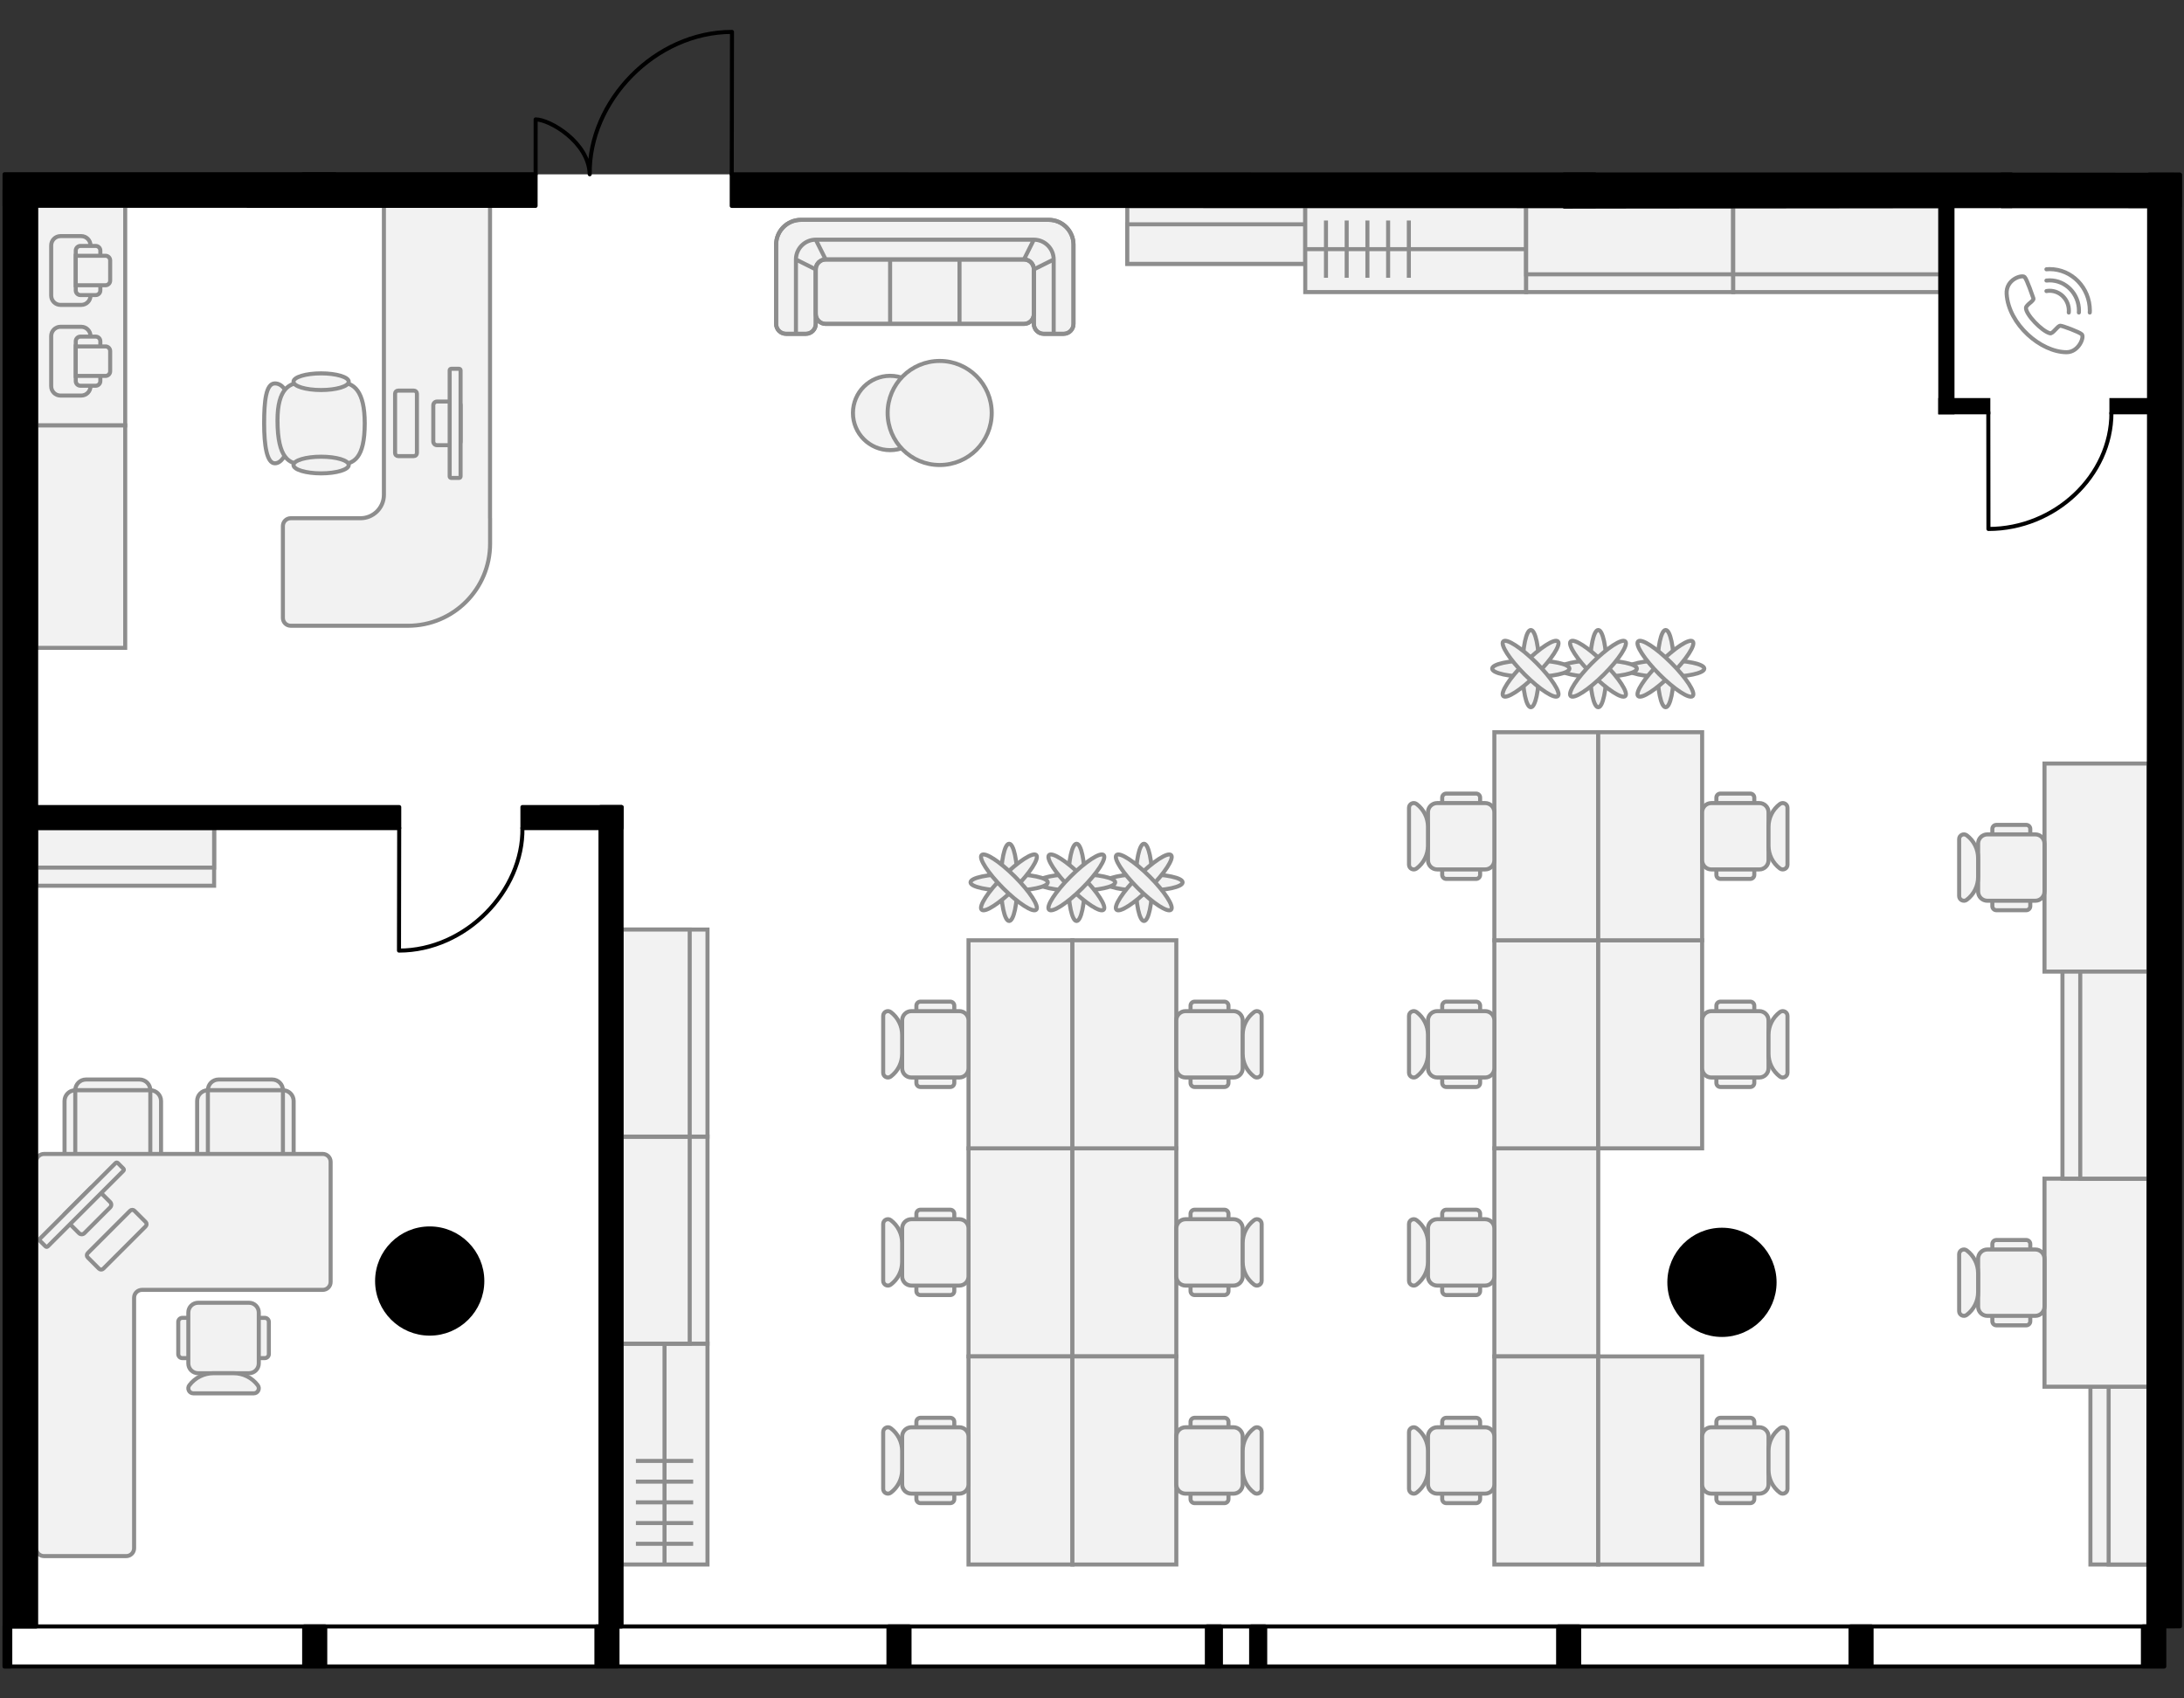 <?xml version="1.0" encoding="utf-8"?>
<!-- Generator: Adobe Illustrator 26.0.2, SVG Export Plug-In . SVG Version: 6.00 Build 0)  -->
<svg version="1.1" xmlns="http://www.w3.org/2000/svg" xmlns:xlink="http://www.w3.org/1999/xlink" x="0px" y="0px"
	 viewBox="0 0 540 420" style="enable-background:new 0 0 540 420;" xml:space="preserve">
<rect x="0" y="0" width="540" height="420" fill="#333333" stroke="none"/>
<style type="text/css">
	.st0{fill:#FFFFFF;}
	.st1{fill:none;stroke:#000000;stroke-linecap:round;stroke-linejoin:round;}
	.st2{fill:#F2F2F2;stroke:#8D8D8D;}
	.st3{fill:#F2F2F2;stroke:#8D8D8D;stroke-linecap:round;stroke-linejoin:round;}
	.st4{fill:none;stroke:#8D8D8D;}
	.st5{fill:none;stroke:#8D8D8D;stroke-linecap:round;stroke-linejoin:round;stroke-miterlimit:10;}
	.st6{stroke:#000000;stroke-linecap:round;stroke-linejoin:round;}
	.st7{stroke:#000000;stroke-miterlimit:10;}
	.st8{stroke:#000000;}
</style>
<g id="Floor">
	<polygon class="st0" points="535.094,412.107 535.093,402.21 539,402.184 539,43.146 1.134,43.095 1,412.107 	"/>
</g>
<g id="Windows">
	<rect x="1.126" y="402.21" class="st1" width="533.968" height="9.899"/>
</g>
<g id="Furniture">
	<g>
		<rect x="8.937" y="204.779" class="st2" width="44.003" height="14.257"/>
		<rect x="8.937" y="204.779" class="st2" width="44.003" height="9.773"/>
	</g>
	<g>
		<g>
			<path class="st3" d="M51.397,269.61c0-1.466,1.187-2.654,2.651-2.654h13.255c1.464,0,2.651,1.188,2.651,2.654v15.922
				c0,1.466-1.187,2.654-2.651,2.654H54.048c-1.464,0-2.651-1.188-2.651-2.654V269.61z"/>
			<path class="st3" d="M69.953,269.61c1.464,0,2.651,1.188,2.651,2.654v13.268c0,1.466-1.187,2.654-2.651,2.654H51.397
				c-1.464,0-2.651-1.188-2.651-2.654v-13.268c0-1.466,1.187-2.654,2.651-2.654H69.953z"/>
			<path class="st3" d="M51.397,269.61h18.557v15.922c0,1.466-1.187,2.654-2.651,2.654H54.048c-1.464,0-2.651-1.188-2.651-2.654
				V269.61z"/>
		</g>
		<g>
			<path class="st3" d="M18.609,269.61c0-1.466,1.187-2.654,2.651-2.654h13.255c1.464,0,2.651,1.188,2.651,2.654v15.922
				c0,1.466-1.187,2.654-2.651,2.654H21.26c-1.464,0-2.651-1.188-2.651-2.654V269.61z"/>
			<path class="st3" d="M37.166,269.61c1.464,0,2.651,1.188,2.651,2.654v13.268c0,1.466-1.187,2.654-2.651,2.654H18.609
				c-1.464,0-2.651-1.188-2.651-2.654v-13.268c0-1.466,1.187-2.654,2.651-2.654H37.166z"/>
			<path class="st3" d="M18.609,269.61h18.557v15.922c0,1.466-1.187,2.654-2.651,2.654H21.26c-1.464,0-2.651-1.188-2.651-2.654
				V269.61z"/>
		</g>
		<g>
			<path class="st2" d="M66.474,334.852v-7.955c0-0.552-0.448-1-1-1H45.076c-0.552,0-1,0.448-1,1l0,7.955c0,0.552,0.448,1,1,1
				h20.398C66.026,335.852,66.474,335.405,66.474,334.852z"/>
			<path class="st2" d="M63.985,337.172v-12.595c0-1.333-1.08-2.413-2.413-2.413H48.977c-1.333,0-2.413,1.08-2.413,2.413l0,12.595
				c0,1.333,1.08,2.413,2.413,2.413l12.595,0C62.905,339.585,63.985,338.505,63.985,337.172z"/>
			<path class="st2" d="M46.813,342.572c1.41-1.88,3.622-2.986,5.973-2.986h4.977c2.351,0,4.563,1.106,5.973,2.986l0,0
				c0.615,0.82,0.03,1.991-0.995,1.991H47.809C46.784,344.562,46.199,343.392,46.813,342.572L46.813,342.572z"/>
		</g>
		<path class="st3" d="M79.796,285.362H10.884c-1.076,0-1.948,0.872-1.948,1.948v22.426v9.242v63.888
			c0,1.076,0.872,1.948,1.948,1.948h20.324c1.076,0,1.948-0.872,1.948-1.948v-61.941c0-1.076,0.872-1.948,1.948-1.948h44.693
			c1.076,0,1.948-0.872,1.948-1.948v-29.72C81.744,286.234,80.872,285.362,79.796,285.362z"/>
		<g>
			<path class="st3" d="M33.239,299.412l2.782,2.782c0.294,0.294,0.294,0.772,0,1.066l-10.478,10.478
				c-0.294,0.294-0.772,0.294-1.066,0l-2.782-2.782c-0.294-0.294-0.294-0.772,0-1.066l10.478-10.478
				C32.467,299.118,32.944,299.118,33.239,299.412z"/>
			<path class="st3" d="M23.752,293.774l3.478,3.478c0.368,0.368,0.368,0.965,0,1.332l-6.364,6.364
				c-0.368,0.368-0.965,0.368-1.332,0l-3.478-3.478c-0.368-0.368-0.368-0.965,0-1.332l6.364-6.364
				C22.787,293.406,23.384,293.406,23.752,293.774z"/>
			<path class="st3" d="M29.124,287.602l1.391,1.391c0.147,0.147,0.147,0.386,0,0.533l-18.708,18.708
				c-0.147,0.147-0.386,0.147-0.533,0l-1.391-1.391c-0.147-0.147-0.147-0.386,0-0.533l18.708-18.708
				C28.738,287.454,28.977,287.454,29.124,287.602z"/>
		</g>
	</g>
	<g>
		<g>
			<rect x="153.686" y="332.268" class="st2" width="21.245" height="54.622"/>
			<line class="st4" x1="157.227" y1="381.767" x2="171.39" y2="381.767"/>
			<line class="st4" x1="157.227" y1="376.644" x2="171.39" y2="376.644"/>
			<line class="st4" x1="157.227" y1="371.521" x2="171.39" y2="371.521"/>
			<line class="st4" x1="157.227" y1="366.398" x2="171.39" y2="366.398"/>
			<line class="st4" x1="157.227" y1="361.276" x2="171.39" y2="361.276"/>
			<line class="st4" x1="164.308" y1="386.89" x2="164.308" y2="332.268"/>
		</g>
		<g>
			<rect x="153.686" y="281.069" class="st2" width="21.245" height="51.198"/>
			<rect x="153.686" y="281.069" class="st2" width="16.848" height="51.198"/>
		</g>
		<g>
			<rect x="153.686" y="229.871" class="st2" width="21.245" height="51.198"/>
			<rect x="153.686" y="229.871" class="st2" width="16.848" height="51.198"/>
		</g>
	</g>
	<g>
		<g>
			<path class="st2" d="M239.471,283.98h25.688v51.455h-25.688V283.98z"/>
			<path class="st2" d="M239.471,232.525h25.688v51.455h-25.688V232.525z"/>
			<path class="st2" d="M239.471,335.435h25.688v51.455h-25.688V335.435z"/>
			<path class="st2" d="M265.16,283.98h25.688v51.455H265.16V283.98z"/>
			<path class="st2" d="M265.16,232.525h25.688v51.455H265.16V232.525z"/>
			<path class="st2" d="M265.16,335.435h25.688v51.455H265.16V335.435z"/>
			<g>
				<path class="st2" d="M302.743,371.713h-7.378c-0.552,0-1-0.448-1-1v-19.101c0-0.552,0.448-1,1-1h7.378c0.552,0,1,0.448,1,1
					v19.101C303.743,371.265,303.295,371.713,302.743,371.713z"/>
				<path class="st2" d="M304.986,369.368h-11.866c-1.255,0-2.273-1.018-2.273-2.273V355.23c0-1.255,1.018-2.273,2.273-2.273h11.866
					c1.255,0,2.273,1.018,2.273,2.273v11.866C307.26,368.351,306.242,369.368,304.986,369.368z"/>
				<path class="st2" d="M310.073,353.191c0.773-0.579,1.876-0.028,1.876,0.938v14.067c0,0.966-1.103,1.517-1.876,0.938l0,0
					c-1.771-1.328-2.813-3.412-2.813-5.627v-4.689C307.26,356.603,308.302,354.519,310.073,353.191L310.073,353.191z"/>
			</g>
			<g>
				<path class="st2" d="M302.743,320.258h-7.378c-0.552,0-1-0.448-1-1v-19.101c0-0.552,0.448-1,1-1h7.378c0.552,0,1,0.448,1,1
					v19.101C303.743,319.81,303.295,320.258,302.743,320.258z"/>
				<path class="st2" d="M304.986,317.914h-11.866c-1.255,0-2.273-1.018-2.273-2.273v-11.866c0-1.255,1.018-2.273,2.273-2.273
					h11.866c1.255,0,2.273,1.018,2.273,2.273v11.866C307.26,316.896,306.242,317.914,304.986,317.914z"/>
				<path class="st2" d="M310.073,301.736c0.773-0.579,1.876-0.028,1.876,0.938v14.067c0,0.966-1.103,1.517-1.876,0.938l0,0
					c-1.771-1.328-2.813-3.412-2.813-5.627v-4.689C307.26,305.149,308.302,303.064,310.073,301.736L310.073,301.736z"/>
			</g>
			<g>
				<path class="st2" d="M302.743,268.803h-7.378c-0.552,0-1-0.448-1-1v-19.101c0-0.552,0.448-1,1-1h7.378c0.552,0,1,0.448,1,1
					v19.101C303.743,268.355,303.295,268.803,302.743,268.803z"/>
				<path class="st2" d="M304.986,266.459h-11.866c-1.255,0-2.273-1.018-2.273-2.273V252.32c0-1.255,1.018-2.273,2.273-2.273h11.866
					c1.255,0,2.273,1.018,2.273,2.273v11.866C307.26,265.441,306.242,266.459,304.986,266.459z"/>
				<path class="st2" d="M310.073,250.281c0.773-0.579,1.876-0.028,1.876,0.938v14.067c0,0.966-1.103,1.517-1.876,0.938l0,0
					c-1.771-1.328-2.813-3.412-2.813-5.627v-4.689C307.26,253.694,308.302,251.609,310.073,250.281L310.073,250.281z"/>
			</g>
			<g>
				<path class="st2" d="M227.576,371.713h7.378c0.552,0,1-0.448,1-1v-19.101c0-0.552-0.448-1-1-1h-7.378c-0.552,0-1,0.448-1,1
					v19.101C226.576,371.265,227.024,371.713,227.576,371.713z"/>
				<path class="st2" d="M225.333,369.368h11.866c1.255,0,2.273-1.018,2.273-2.273V355.23c0-1.255-1.018-2.273-2.273-2.273h-11.866
					c-1.255,0-2.273,1.018-2.273,2.273v11.866C223.06,368.351,224.077,369.368,225.333,369.368z"/>
				<path class="st2" d="M220.246,353.191c1.771,1.328,2.813,3.412,2.813,5.627v4.689c0,2.214-1.042,4.299-2.813,5.627l0,0
					c-0.773,0.579-1.876,0.028-1.876-0.938v-14.067C218.371,353.163,219.474,352.612,220.246,353.191L220.246,353.191z"/>
			</g>
			<g>
				<path class="st2" d="M227.576,320.258h7.378c0.552,0,1-0.448,1-1v-19.101c0-0.552-0.448-1-1-1h-7.378c-0.552,0-1,0.448-1,1
					v19.101C226.576,319.81,227.024,320.258,227.576,320.258z"/>
				<path class="st2" d="M225.333,317.914h11.866c1.255,0,2.273-1.018,2.273-2.273v-11.866c0-1.255-1.018-2.273-2.273-2.273h-11.866
					c-1.255,0-2.273,1.018-2.273,2.273v11.866C223.06,316.896,224.077,317.914,225.333,317.914z"/>
				<path class="st2" d="M220.246,301.736c1.771,1.328,2.813,3.412,2.813,5.627v4.689c0,2.214-1.042,4.299-2.813,5.627l0,0
					c-0.773,0.579-1.876,0.028-1.876-0.938v-14.067C218.371,301.708,219.474,301.157,220.246,301.736L220.246,301.736z"/>
			</g>
			<g>
				<path class="st2" d="M227.576,268.803h7.378c0.552,0,1-0.448,1-1v-19.101c0-0.552-0.448-1-1-1h-7.378c-0.552,0-1,0.448-1,1
					v19.101C226.576,268.355,227.024,268.803,227.576,268.803z"/>
				<path class="st2" d="M225.333,266.459h11.866c1.255,0,2.273-1.018,2.273-2.273V252.32c0-1.255-1.018-2.273-2.273-2.273h-11.866
					c-1.255,0-2.273,1.018-2.273,2.273v11.866C223.06,265.441,224.077,266.459,225.333,266.459z"/>
				<path class="st2" d="M220.246,250.281c1.771,1.328,2.813,3.412,2.813,5.627v4.689c0,2.214-1.042,4.299-2.813,5.627l0,0
					c-0.773,0.579-1.876,0.028-1.876-0.938v-14.067C218.371,250.253,219.474,249.702,220.246,250.281L220.246,250.281z"/>
			</g>
		</g>
		<g>
			<g>
				<ellipse class="st2" cx="282.855" cy="218.203" rx="2.047" ry="9.551"/>
				<ellipse class="st2" cx="282.855" cy="218.203" rx="9.551" ry="2.047"/>
				
					<ellipse transform="matrix(0.707 -0.707 0.707 0.707 -71.446 263.919)" class="st2" cx="282.855" cy="218.203" rx="9.551" ry="2.047"/>
				
					<ellipse transform="matrix(0.707 -0.707 0.707 0.707 -71.446 263.919)" class="st2" cx="282.855" cy="218.203" rx="2.047" ry="9.551"/>
			</g>
			<g>
				<ellipse class="st2" cx="266.185" cy="218.203" rx="2.047" ry="9.551"/>
				<ellipse class="st2" cx="266.185" cy="218.203" rx="9.551" ry="2.047"/>
				
					<ellipse transform="matrix(0.707 -0.707 0.707 0.707 -76.329 252.132)" class="st2" cx="266.185" cy="218.203" rx="2.047" ry="9.551"/>
				
					<ellipse transform="matrix(0.707 -0.707 0.707 0.707 -76.329 252.132)" class="st2" cx="266.185" cy="218.203" rx="9.551" ry="2.047"/>
			</g>
			<g>
				<ellipse class="st2" cx="249.516" cy="218.203" rx="2.047" ry="9.551"/>
				<ellipse class="st2" cx="249.516" cy="218.203" rx="9.551" ry="2.047"/>
				
					<ellipse transform="matrix(0.707 -0.707 0.707 0.707 -81.211 240.344)" class="st2" cx="249.516" cy="218.203" rx="9.551" ry="2.047"/>
				
					<ellipse transform="matrix(0.707 -0.707 0.707 0.707 -81.211 240.344)" class="st2" cx="249.516" cy="218.203" rx="2.047" ry="9.551"/>
			</g>
		</g>
	</g>
	<g>
		<path class="st2" d="M369.483,283.98h25.688v51.455h-25.688V283.98z"/>
		<path class="st2" d="M369.483,232.525h25.688v51.455h-25.688V232.525z"/>
		<path class="st2" d="M369.483,335.435h25.688v51.454h-25.688V335.435z"/>
		<path class="st2" d="M395.171,232.525h25.688v51.455h-25.688V232.525z"/>
		<path class="st2" d="M395.171,335.435h25.688v51.455h-25.688V335.435z"/>
		<g>
			<path class="st2" d="M432.754,371.713h-7.378c-0.552,0-1-0.448-1-1v-19.101c0-0.552,0.448-1,1-1h7.378c0.552,0,1,0.448,1,1
				v19.101C433.754,371.265,433.307,371.713,432.754,371.713z"/>
			<path class="st2" d="M434.998,369.368h-11.866c-1.255,0-2.273-1.018-2.273-2.273V355.23c0-1.255,1.018-2.273,2.273-2.273h11.866
				c1.255,0,2.273,1.018,2.273,2.273v11.866C437.271,368.351,436.253,369.368,434.998,369.368z"/>
			<path class="st2" d="M440.085,353.191c0.773-0.579,1.876-0.028,1.876,0.938v14.067c0,0.966-1.103,1.517-1.876,0.938l0,0
				c-1.771-1.328-2.813-3.412-2.813-5.627v-4.689C437.271,356.603,438.313,354.519,440.085,353.191L440.085,353.191z"/>
		</g>
		<g>
			<path class="st2" d="M432.754,268.803h-7.378c-0.552,0-1-0.448-1-1v-19.101c0-0.552,0.448-1,1-1h7.378c0.552,0,1,0.448,1,1
				v19.101C433.754,268.355,433.307,268.803,432.754,268.803z"/>
			<path class="st2" d="M434.998,266.459h-11.866c-1.255,0-2.273-1.018-2.273-2.273V252.32c0-1.255,1.018-2.273,2.273-2.273h11.866
				c1.255,0,2.273,1.018,2.273,2.273v11.866C437.271,265.441,436.253,266.459,434.998,266.459z"/>
			<path class="st2" d="M440.085,250.281c0.773-0.579,1.876-0.028,1.876,0.938v14.067c0,0.966-1.103,1.517-1.876,0.938l0,0
				c-1.771-1.328-2.813-3.412-2.813-5.627v-4.689C437.271,253.694,438.313,251.609,440.085,250.281L440.085,250.281z"/>
		</g>
		<g>
			<path class="st2" d="M357.588,371.713h7.378c0.552,0,1-0.448,1-1v-19.101c0-0.552-0.448-1-1-1h-7.378c-0.552,0-1,0.448-1,1
				v19.101C356.588,371.265,357.036,371.713,357.588,371.713z"/>
			<path class="st2" d="M355.344,369.368h11.866c1.255,0,2.273-1.018,2.273-2.273V355.23c0-1.255-1.018-2.273-2.273-2.273h-11.866
				c-1.255,0-2.273,1.018-2.273,2.273v11.866C353.071,368.351,354.089,369.368,355.344,369.368z"/>
			<path class="st2" d="M350.258,353.191c1.771,1.328,2.813,3.412,2.813,5.627v4.689c0,2.214-1.042,4.299-2.813,5.627l0,0
				c-0.773,0.579-1.876,0.028-1.876-0.938v-14.067C348.382,353.163,349.485,352.612,350.258,353.191L350.258,353.191z"/>
		</g>
		<g>
			<path class="st2" d="M357.588,320.258h7.378c0.552,0,1-0.448,1-1v-19.101c0-0.552-0.448-1-1-1h-7.378c-0.552,0-1,0.448-1,1
				v19.101C356.588,319.81,357.036,320.258,357.588,320.258z"/>
			<path class="st2" d="M355.344,317.914h11.866c1.255,0,2.273-1.018,2.273-2.273v-11.866c0-1.255-1.018-2.273-2.273-2.273h-11.866
				c-1.255,0-2.273,1.018-2.273,2.273v11.866C353.071,316.896,354.089,317.914,355.344,317.914z"/>
			<path class="st2" d="M350.258,301.736c1.771,1.328,2.813,3.412,2.813,5.627v4.689c0,2.214-1.042,4.299-2.813,5.627l0,0
				c-0.773,0.579-1.876,0.028-1.876-0.938v-14.067C348.382,301.708,349.485,301.157,350.258,301.736L350.258,301.736z"/>
		</g>
		<g>
			<path class="st2" d="M357.588,268.803h7.378c0.552,0,1-0.448,1-1v-19.101c0-0.552-0.448-1-1-1h-7.378c-0.552,0-1,0.448-1,1
				v19.101C356.588,268.355,357.036,268.803,357.588,268.803z"/>
			<path class="st2" d="M355.344,266.459h11.866c1.255,0,2.273-1.018,2.273-2.273V252.32c0-1.255-1.018-2.273-2.273-2.273h-11.866
				c-1.255,0-2.273,1.018-2.273,2.273v11.866C353.071,265.441,354.089,266.459,355.344,266.459z"/>
			<path class="st2" d="M350.258,250.281c1.771,1.328,2.813,3.412,2.813,5.627v4.689c0,2.214-1.042,4.299-2.813,5.627l0,0
				c-0.773,0.579-1.876,0.028-1.876-0.938v-14.067C348.382,250.253,349.485,249.702,350.258,250.281L350.258,250.281z"/>
		</g>
		<path class="st2" d="M369.483,181.07h25.688v51.455h-25.688V181.07z"/>
		<path class="st2" d="M395.171,181.07h25.688v51.455h-25.688V181.07z"/>
		<g>
			<path class="st2" d="M432.754,217.348h-7.378c-0.552,0-1-0.448-1-1v-19.101c0-0.552,0.448-1,1-1h7.378c0.552,0,1,0.448,1,1
				v19.101C433.754,216.901,433.307,217.348,432.754,217.348z"/>
			<path class="st2" d="M434.998,215.004h-11.866c-1.255,0-2.273-1.018-2.273-2.273v-11.866c0-1.255,1.018-2.273,2.273-2.273h11.866
				c1.255,0,2.273,1.018,2.273,2.273v11.866C437.271,213.986,436.253,215.004,434.998,215.004z"/>
			<path class="st2" d="M440.085,198.826c0.773-0.579,1.876-0.028,1.876,0.938v14.067c0,0.966-1.103,1.517-1.876,0.938l0,0
				c-1.771-1.328-2.813-3.412-2.813-5.627v-4.689C437.271,202.239,438.313,200.155,440.085,198.826L440.085,198.826z"/>
		</g>
		<g>
			<path class="st2" d="M357.588,217.348h7.378c0.552,0,1-0.448,1-1v-19.101c0-0.552-0.448-1-1-1h-7.378c-0.552,0-1,0.448-1,1
				v19.101C356.588,216.901,357.036,217.348,357.588,217.348z"/>
			<path class="st2" d="M355.344,215.004h11.866c1.255,0,2.273-1.018,2.273-2.273v-11.866c0-1.255-1.018-2.273-2.273-2.273h-11.866
				c-1.255,0-2.273,1.018-2.273,2.273v11.866C353.071,213.986,354.089,215.004,355.344,215.004z"/>
			<path class="st2" d="M350.258,198.826c1.771,1.328,2.813,3.412,2.813,5.627v4.689c0,2.214-1.042,4.299-2.813,5.627l0,0
				c-0.773,0.579-1.876,0.028-1.876-0.938v-14.067C348.382,198.798,349.485,198.247,350.258,198.826L350.258,198.826z"/>
		</g>
		<g>
			<g>
				<ellipse class="st2" cx="411.841" cy="165.347" rx="2.047" ry="9.551"/>
				<ellipse class="st2" cx="411.841" cy="165.347" rx="9.551" ry="2.047"/>
				
					<ellipse transform="matrix(0.707 -0.707 0.707 0.707 3.708 339.645)" class="st2" cx="411.841" cy="165.347" rx="9.551" ry="2.047"/>
				
					<ellipse transform="matrix(0.707 -0.707 0.707 0.707 3.708 339.645)" class="st2" cx="411.841" cy="165.347" rx="2.047" ry="9.551"/>
			</g>
			<g>
				<ellipse class="st2" cx="395.171" cy="165.347" rx="2.047" ry="9.551"/>
				<ellipse class="st2" cx="395.171" cy="165.347" rx="9.551" ry="2.047"/>
				
					<ellipse transform="matrix(0.707 -0.707 0.707 0.707 -1.175 327.857)" class="st2" cx="395.171" cy="165.347" rx="2.047" ry="9.551"/>
				
					<ellipse transform="matrix(0.707 -0.707 0.707 0.707 -1.175 327.857)" class="st2" cx="395.171" cy="165.347" rx="9.551" ry="2.047"/>
			</g>
			<g>
				<ellipse class="st2" cx="378.501" cy="165.347" rx="2.047" ry="9.551"/>
				<ellipse class="st2" cx="378.501" cy="165.347" rx="9.551" ry="2.047"/>
				
					<ellipse transform="matrix(0.707 -0.707 0.707 0.707 -6.058 316.07)" class="st2" cx="378.501" cy="165.347" rx="9.551" ry="2.047"/>
				
					<ellipse transform="matrix(0.707 -0.707 0.707 0.707 -6.058 316.07)" class="st2" cx="378.501" cy="165.347" rx="2.047" ry="9.551"/>
			</g>
		</g>
	</g>
	<g>
		<g>
			<rect x="516.862" y="342.923" class="st2" width="14.334" height="43.967"/>
			<rect x="521.37" y="342.923" class="st2" width="9.826" height="43.967"/>
		</g>
		<g>
			<path class="st2" d="M531.196,240.27h-25.688v-51.454h25.688V240.27z"/>
			<g>
				<path class="st2" d="M493.613,203.992h7.378c0.552,0,1,0.448,1,1v19.101c0,0.552-0.448,1-1,1h-7.378c-0.552,0-1-0.448-1-1
					v-19.101C492.613,204.44,493.061,203.992,493.613,203.992z"/>
				<path class="st2" d="M491.369,206.337h11.866c1.255,0,2.273,1.018,2.273,2.273v11.866c0,1.255-1.018,2.273-2.273,2.273h-11.866
					c-1.255,0-2.273-1.018-2.273-2.273V208.61C489.096,207.355,490.114,206.337,491.369,206.337z"/>
				<path class="st2" d="M486.283,222.514c-0.773,0.579-1.876,0.028-1.876-0.938v-14.067c0-0.966,1.103-1.517,1.876-0.938l0,0
					c1.771,1.328,2.813,3.412,2.813,5.627v4.689C489.096,219.102,488.054,221.186,486.283,222.514L486.283,222.514z"/>
			</g>
		</g>
		<g>
			<path class="st2" d="M531.196,342.923h-25.688v-51.454h25.688V342.923z"/>
			<g>
				<path class="st2" d="M493.613,306.645h7.378c0.552,0,1,0.448,1,1v19.101c0,0.552-0.448,1-1,1h-7.378c-0.552,0-1-0.448-1-1
					v-19.101C492.613,307.093,493.061,306.645,493.613,306.645z"/>
				<path class="st2" d="M491.369,308.99h11.866c1.255,0,2.273,1.018,2.273,2.273v11.866c0,1.255-1.018,2.273-2.273,2.273h-11.866
					c-1.255,0-2.273-1.018-2.273-2.273v-11.866C489.096,310.008,490.114,308.99,491.369,308.99z"/>
				<path class="st2" d="M486.283,325.167c-0.773,0.579-1.876,0.028-1.876-0.938v-14.067c0-0.966,1.103-1.517,1.876-0.938l0,0
					c1.771,1.328,2.813,3.412,2.813,5.627v4.689C489.096,321.755,488.054,323.839,486.283,325.167L486.283,325.167z"/>
			</g>
		</g>
		<g>
			<rect x="509.951" y="240.27" class="st2" width="21.245" height="51.198"/>
			<rect x="514.349" y="240.27" class="st2" width="16.848" height="51.198"/>
		</g>
	</g>
	<g>
		
			<rect x="8.937" y="50.875" transform="matrix(-1 -1.676736e-08 1.676736e-08 -1 39.896 156.081)" class="st2" width="22.022" height="54.331"/>
		
			<rect x="8.937" y="105.206" transform="matrix(-1 -2.821474e-08 2.821474e-08 -1 39.896 265.411)" class="st2" width="22.022" height="54.999"/>
		<g>
			<path class="st2" d="M14.959,80.809h5.117c1.272,0,2.302,1.031,2.302,2.302v12.408c0,1.272-1.031,2.302-2.302,2.302h-5.117
				c-1.272,0-2.302-1.031-2.302-2.302V83.112C12.657,81.84,13.688,80.809,14.959,80.809z"/>
			<path class="st2" d="M19.884,83.24h3.773c0.636,0,1.151,0.515,1.151,1.151v9.849c0,0.636-0.515,1.151-1.151,1.151h-3.773
				c-0.636,0-1.151-0.515-1.151-1.151v-9.849C18.733,83.755,19.248,83.24,19.884,83.24z"/>
			<path class="st2" d="M26.088,85.67h-7.355v7.291h7.355c0.636,0,1.151-0.515,1.151-1.151v-4.989
				C27.239,86.186,26.724,85.67,26.088,85.67z"/>
		</g>
		<g>
			<path class="st2" d="M14.959,58.388h5.117c1.272,0,2.302,1.031,2.302,2.302v12.408c0,1.272-1.031,2.302-2.302,2.302h-5.117
				c-1.272,0-2.302-1.031-2.302-2.302V60.69C12.657,59.418,13.688,58.388,14.959,58.388z"/>
			<path class="st2" d="M19.884,60.818h3.773c0.636,0,1.151,0.515,1.151,1.151v9.849c0,0.636-0.515,1.151-1.151,1.151h-3.773
				c-0.636,0-1.151-0.515-1.151-1.151v-9.849C18.733,61.333,19.248,60.818,19.884,60.818z"/>
			<path class="st2" d="M26.088,63.248h-7.355v7.291h7.355c0.636,0,1.151-0.515,1.151-1.151v-4.989
				C27.239,63.764,26.724,63.248,26.088,63.248z"/>
		</g>
	</g>
	<g>
		<path class="st3" d="M121.162,128.154l0-77.245l-26.239,0l0,71.449c0,3.201-2.595,5.796-5.796,5.796l-17.248,0
			c-1.067,0-1.932,0.865-1.932,1.932l0,22.728c0,1.067,0.865,1.932,1.932,1.932l29.012,0c11.203,0,20.286-9.082,20.285-20.286
			l0-6.306H121.162z"/>
		<g>
			<path class="st3" d="M102.337,112.792h-3.903c-0.413,0-0.748-0.335-0.748-0.748l0-14.699c0-0.413,0.335-0.748,0.748-0.748
				l3.903,0c0.413,0,0.748,0.335,0.748,0.748l0,14.699C103.084,112.457,102.75,112.792,102.337,112.792z"/>
			<path class="st3" d="M112.946,110.093h-4.879c-0.516,0-0.935-0.418-0.935-0.935l0-8.927c0-0.516,0.418-0.935,0.935-0.935h4.879
				c0.516,0,0.935,0.418,0.935,0.935l0,8.927C113.881,109.674,113.462,110.093,112.946,110.093z"/>
			<path class="st3" d="M113.507,118.19l-1.951,0c-0.206,0-0.374-0.167-0.374-0.374l0-26.244c0-0.206,0.167-0.374,0.374-0.374h1.951
				c0.206,0,0.374,0.167,0.374,0.374l0,26.244C113.881,118.023,113.714,118.19,113.507,118.19z"/>
		</g>
		<g>
			<path class="st3" d="M72.565,104.693c0,2.128-1.518,9.877-4.602,9.877c-1.988,0-2.656-4.422-2.656-9.876
				c0-5.454,0.437-9.876,2.656-9.876C71.599,94.819,72.565,102.255,72.565,104.693z"/>
			<path class="st3" d="M84.222,114.784l-9.466,0c-3.201,0-6.143-1.356-6.143-10.846c0-7.805,2.942-9.334,6.143-9.334l9.466,0
				c3.201,0,5.959,1.992,5.959,10.09C90.181,113.383,87.423,114.784,84.222,114.784z"/>
			<ellipse class="st3" cx="79.396" cy="94.391" rx="6.831" ry="2.061"/>
			<ellipse class="st3" cx="79.396" cy="114.998" rx="6.831" ry="2.061"/>
		</g>
	</g>
	<g id="Диван_со_столом_00000023251287179403270220000000085641609683194502_">
		<g id="Диван_00000013893847037998776380000000283060869936952971_">
			<path class="st2" d="M191.897,60.494c0-3.384,2.744-6.127,6.127-6.127h61.273c3.384,0,6.127,2.743,6.127,6.127v19.608
				c0,1.354-1.097,2.451-2.451,2.451h-4.902c-1.354,0-2.451-1.097-2.451-2.451v-13.48c0-1.354-1.097-2.451-2.451-2.451h-49.019
				c-1.354,0-2.451,1.097-2.451,2.451v13.48c0,1.354-1.097,2.451-2.451,2.451h-4.902c-1.354,0-2.451-1.097-2.451-2.451V60.494z"/>
			<path class="st2" d="M201.701,66.622c0-1.354,1.097-2.451,2.451-2.451h15.931h17.157h15.931c1.354,0,2.451,1.097,2.451,2.451
				v11.029c0,1.354-1.097,2.451-2.451,2.451H237.24h-17.157h-15.931c-1.354,0-2.451-1.097-2.451-2.451V66.622z"/>
			<path class="st4" d="M258.073,82.553h4.902c1.354,0,2.451-1.097,2.451-2.451V60.494c0-3.384-2.744-6.127-6.127-6.127h-61.273
				c-3.384,0-6.127,2.743-6.127,6.127v19.608c0,1.354,1.097,2.451,2.451,2.451h4.902 M258.073,82.553
				c-1.354,0-2.451-1.097-2.451-2.451v-13.48 M258.073,82.553h2.451V64.171 M204.152,64.171h49.019 M204.152,64.171
				c-1.354,0-2.451,1.097-2.451,2.451 M204.152,64.171h15.931 M204.152,64.171l-2.451-4.902 M201.701,66.622v13.48
				c0,1.354-1.097,2.451-2.451,2.451 M201.701,66.622v11.029c0,1.354,1.097,2.451,2.451,2.451h15.931 M201.701,66.622l-4.902-2.451
				 M199.25,82.553h-2.451V64.171 M253.171,64.171c1.354,0,2.451,1.097,2.451,2.451 M253.171,64.171H237.24 M253.171,64.171
				l2.451-4.902 M255.622,66.622v11.029c0,1.354-1.097,2.451-2.451,2.451H237.24 M255.622,66.622l4.902-2.451 M255.622,59.269
				h-53.921 M255.622,59.269c2.707,0,4.902,2.195,4.902,4.902 M201.701,59.269c-2.707,0-4.902,2.195-4.902,4.902 M220.083,64.171
				v15.931 M220.083,64.171h17.157 M220.083,80.102h17.157 M237.24,64.171v15.931"/>
		</g>
		<g id="Столик_00000070801436968254745000000002642633750062132651_">
			<circle id="Ellipse_10_00000122678757204642283130000017189206603906995873_" class="st2" cx="220.083" cy="102.127" r="9.191"/>
			<circle id="Ellipse_9_00000060723945161673359610000006217578759951348360_" class="st2" cx="232.338" cy="102.127" r="12.867"/>
		</g>
	</g>
	<g>
		<g>
			<rect x="278.724" y="50.988" class="st2" width="44.003" height="14.257"/>
			<rect x="278.724" y="55.472" class="st2" width="44.003" height="9.773"/>
		</g>
		<g>
			
				<rect x="339.415" y="34.3" transform="matrix(-1.836970e-16 1 -1 -1.836970e-16 411.648 -288.427)" class="st2" width="21.245" height="54.622"/>
			<line class="st4" x1="327.85" y1="54.529" x2="327.85" y2="68.692"/>
			<line class="st4" x1="332.972" y1="54.529" x2="332.972" y2="68.692"/>
			<line class="st4" x1="338.095" y1="54.529" x2="338.095" y2="68.692"/>
			<line class="st4" x1="343.218" y1="54.529" x2="343.218" y2="68.692"/>
			<line class="st4" x1="348.341" y1="54.529" x2="348.341" y2="68.692"/>
			<line class="st4" x1="322.727" y1="61.611" x2="377.349" y2="61.611"/>
		</g>
		<g>
			<rect x="377.349" y="50.988" class="st2" width="51.198" height="21.245"/>
			<rect x="377.349" y="50.988" class="st2" width="51.198" height="16.848"/>
		</g>
		<g>
			<rect x="428.547" y="50.988" class="st2" width="51.198" height="21.245"/>
			<rect x="428.547" y="50.988" class="st2" width="51.198" height="16.848"/>
		</g>
	</g>
</g>
<g id="Icon">
	<g>
		<path class="st5" d="M500.589,68.509c-0.643-0.643-4.657,0.554-4.441,4.168c0.451,7.542,8.47,14.421,14.823,14.421
			c2.976,0,4.457-3.72,3.76-4.417c-0.576-0.576-4.833-2.146-5.298-2.128c-0.747,0.03-1.838,2.05-2.564,1.867
			c-2.064-0.523-6.059-4.758-5.938-6.3c0.062-0.789,2.07-1.747,1.836-2.332C502.604,73.377,501.2,69.119,500.589,68.509z"/>
		<path class="st5" d="M505.985,69.378c0.259-0.029,0.521-0.046,0.787-0.046c4.007,0,7.256,3.354,7.256,7.492
			c0,0.156-0.013,0.309-0.023,0.462"/>
		<path class="st5" d="M516.699,77.287c0.007-0.154,0.023-0.306,0.023-0.462c0-5.674-4.455-10.274-9.95-10.274
			c-0.266,0-0.526,0.02-0.787,0.041"/>
		<path class="st5" d="M511.512,77.287c0.014-0.152,0.023-0.306,0.023-0.462c0-2.716-2.132-4.918-4.763-4.918
			c-0.269,0-0.53,0.029-0.787,0.073"/>
	</g>
</g>
<g id="Walls">
	<polygon class="st6" points="132.427,43.098 74.957,43.09 75.037,50.904 132.424,50.911 	"/>
	<polygon class="st6" points="82.823,43.098 1.127,43.09 1.126,50.871 82.82,50.911 	"/>
	
		<rect x="513.072" y="25.083" transform="matrix(0.001 -1 1 0.001 469.313 564.031)" class="st6" width="7.809" height="44.045"/>
	<polygon class="st6" points="386.751,43.146 497.307,43.155 497.323,50.969 386.789,51.09 	"/>
	<polygon class="st6" points="180.927,43.11 394.368,43.146 394.405,50.962 180.925,50.922 	"/>
	<polygon class="st6" points="539,402.184 531.188,402.212 531.385,43.18 539,43.18 	"/>
	<rect x="1.126" y="47.001" class="st6" width="7.811" height="355.209"/>
	<rect x="309.35" y="402.21" class="st6" width="3.474" height="9.899"/>
	<rect x="298.402" y="402.21" class="st6" width="3.474" height="9.899"/>
	<rect x="1.126" y="402.21" class="st6" width="1.412" height="9.899"/>
	<rect x="75.208" y="402.21" class="st6" width="5.209" height="9.898"/>
	<rect x="147.467" y="402.21" class="st6" width="5.209" height="9.898"/>
	<rect x="219.672" y="402.21" class="st6" width="5.209" height="9.898"/>
	<rect x="385.251" y="402.21" class="st6" width="5.209" height="9.898"/>
	<rect x="457.544" y="402.21" class="st6" width="5.209" height="9.898"/>
	<rect x="529.842" y="402.21" class="st6" width="5.209" height="9.898"/>
	<circle class="st7" cx="106.247" cy="316.791" r="13.004"/>
	<circle class="st7" cx="425.76" cy="317.115" r="13.004"/>
	<rect x="129.172" y="199.582" class="st6" width="24.514" height="5.197"/>
	<rect x="5.031" y="199.582" class="st6" width="93.68" height="5.197"/>
	<rect x="148.474" y="199.582" class="st6" width="5.211" height="202.628"/>
	<rect x="479.746" y="47.83" class="st8" width="3.009" height="54.123"/>
	
		<rect x="484.176" y="94.513" transform="matrix(6.123234e-17 -1 1 6.123234e-17 385.232 586.128)" class="st8" width="3.009" height="11.869"/>
	
		<rect x="526.438" y="94.561" transform="matrix(6.123234e-17 -1 1 6.123234e-17 427.495 628.391)" class="st8" width="3.009" height="11.774"/>
</g>
<g id="Doors">
	<path class="st1" d="M132.427,43.098l0.01-13.569c3.475,0,13.159,5.639,13.371,13.569c-0.278-18.031,16.093-35.207,35.176-35.207
		l-0.06,35.207"/>
	<path class="st1" d="M129.169,204.779c0.242,15.515-13.962,30.293-30.518,30.293l0.052-30.293"/>
	<path class="st1" d="M491.615,101.952l0.031,28.856c16.474,0,30.41-13.163,30.41-28.704"/>
</g>
</svg>
